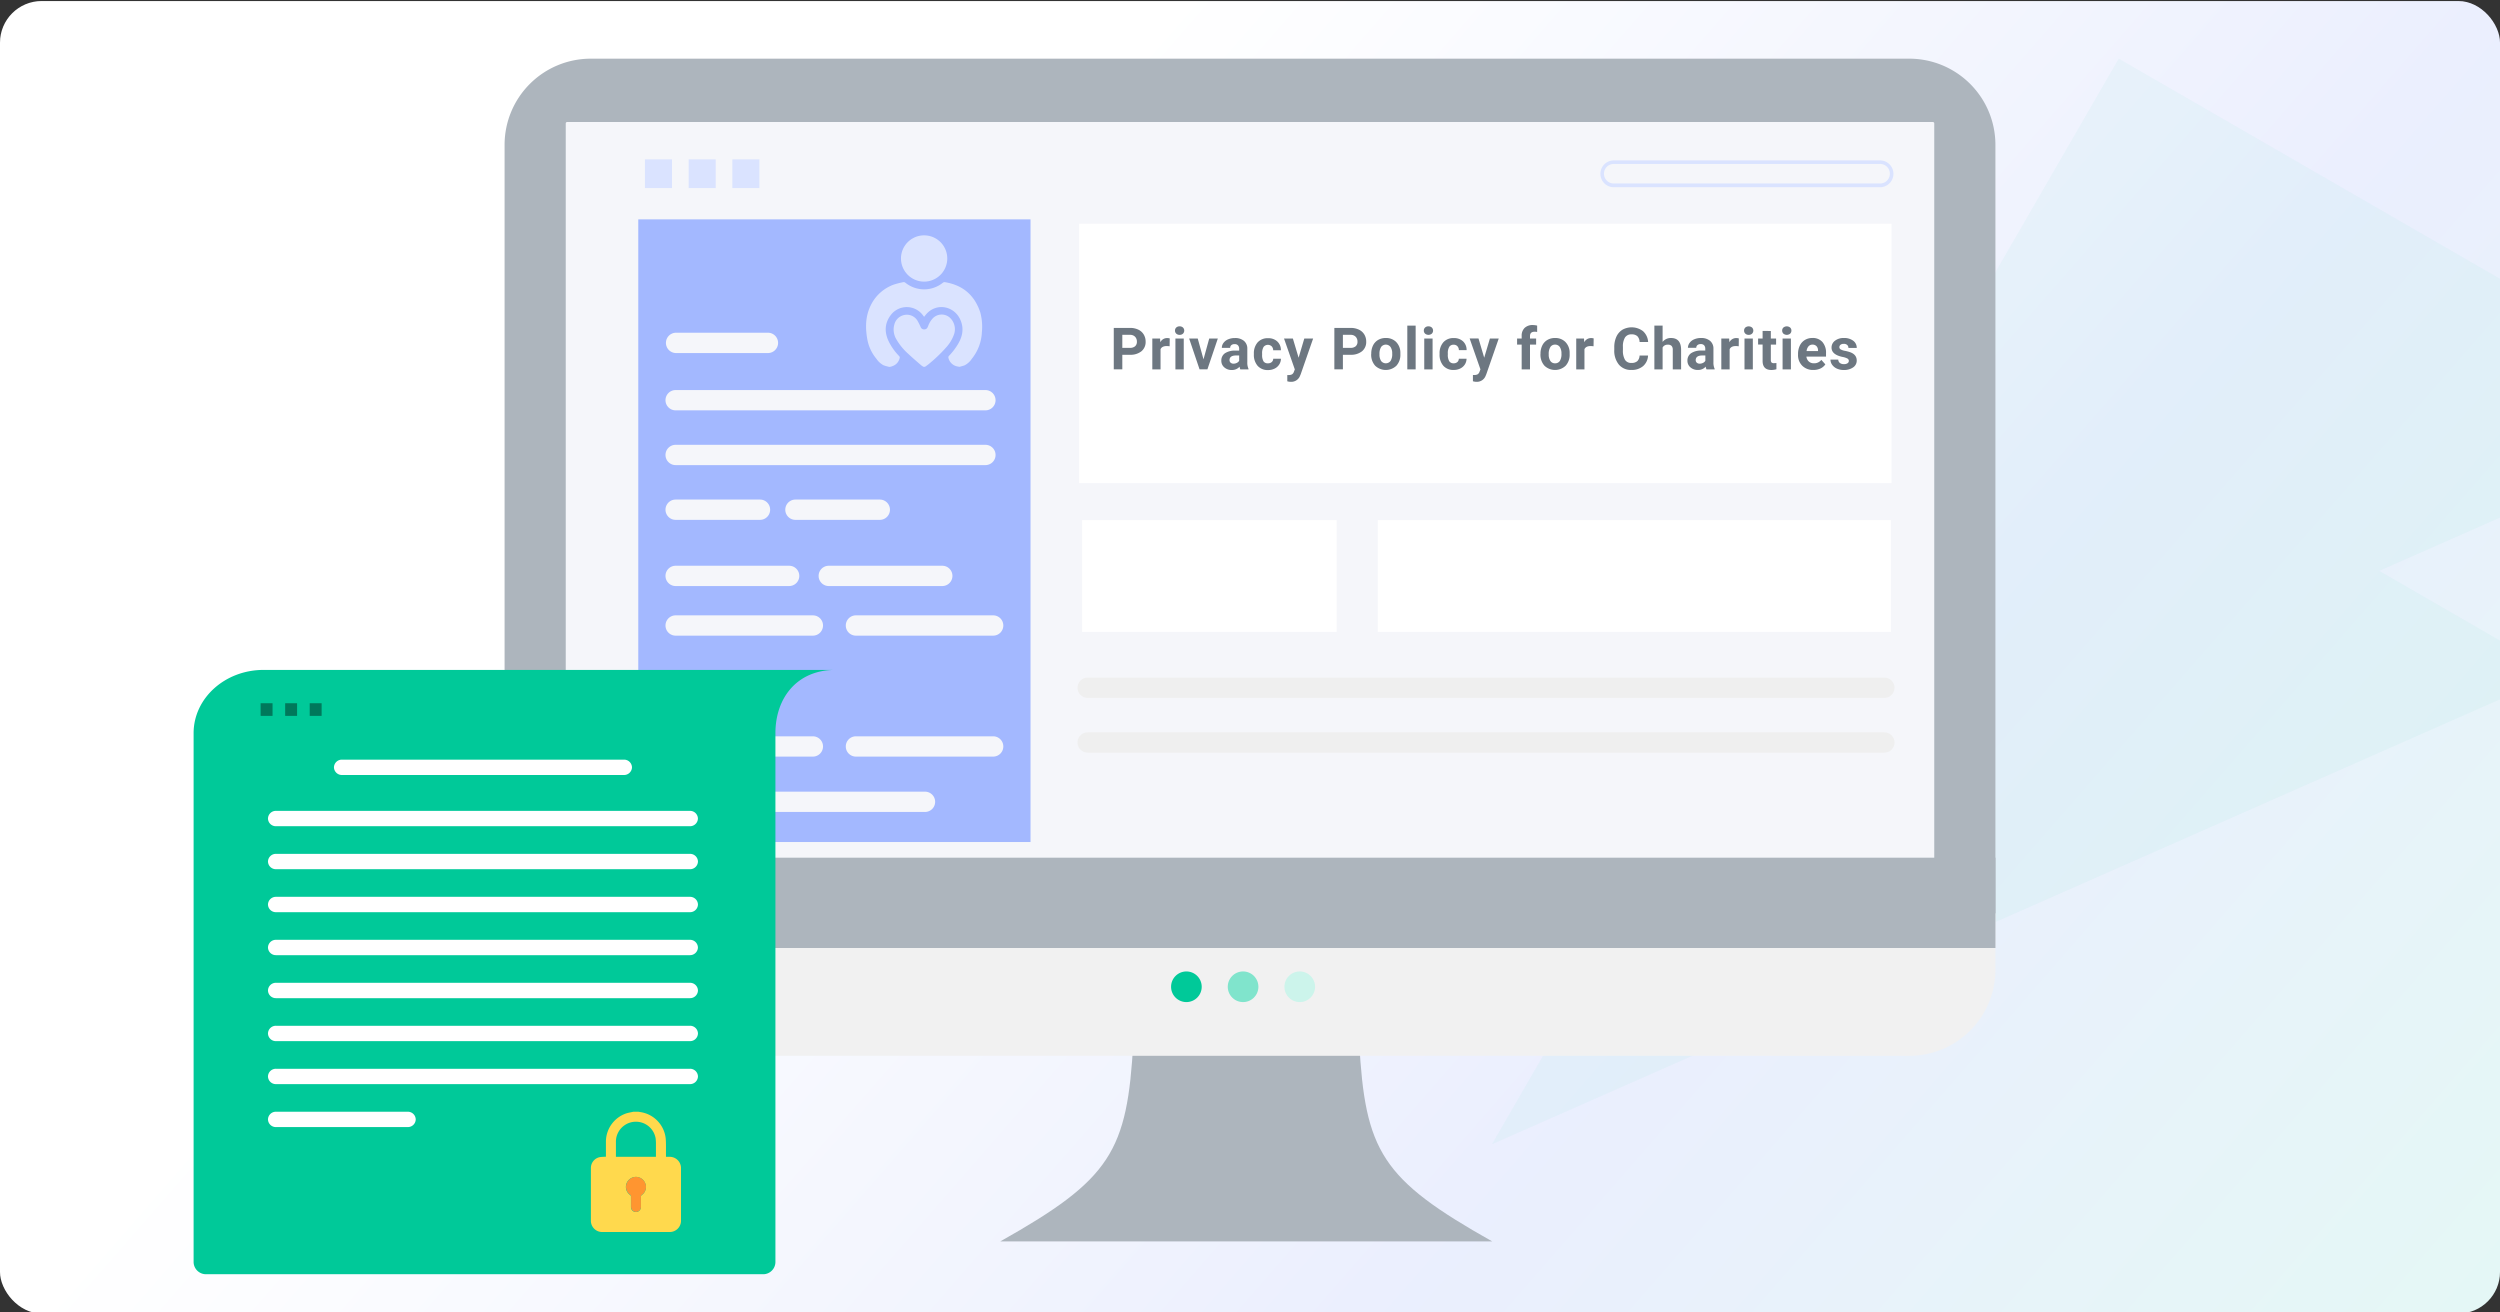 <svg xmlns="http://www.w3.org/2000/svg" xmlns:xlink="http://www.w3.org/1999/xlink" viewBox="0 0 1200 630"><rect x="0" y="0" width="1200" height="630" fill="#333333" stroke="none"/><defs><style>.cls-1,.cls-4{fill:none;}.cls-1{clip-rule:evenodd;}.cls-2{fill:#fff;}.cls-3{opacity:0.11;fill:url(#linear-gradient);}.cls-3,.cls-5{isolation:isolate;}.cls-11,.cls-19,.cls-5{fill:#00c999;}.cls-5{opacity:0.04;}.cls-10,.cls-6{fill:#adb5bd;}.cls-11,.cls-12,.cls-13,.cls-15,.cls-17,.cls-6,.cls-9{fill-rule:evenodd;}.cls-7{clip-path:url(#clip-path);}.cls-15,.cls-8{fill:#f5f6fa;}.cls-9{fill:#f1f1f1;}.cls-12{fill:#80e4cc;}.cls-13{fill:#ccf4eb;}.cls-14{fill:#a3b8ff;}.cls-16{fill:#dae3ff;}.cls-17{fill:#efefef;}.cls-18{fill:#6d7781;}.cls-20{fill:#ffd94d;}.cls-21{fill:#ff9530;}.cls-22{fill:#00785b;}</style><linearGradient id="linear-gradient" x1="372.38" y1="116.86" x2="1150.51" y2="795.91" gradientUnits="userSpaceOnUse"><stop offset="0.06" stop-color="#fff"/><stop offset="0.16" stop-color="#dce3fd"/><stop offset="0.39" stop-color="#849cf7"/><stop offset="0.54" stop-color="#4469f3"/><stop offset="1" stop-color="#00c999"/></linearGradient><clipPath id="clip-path"><path class="cls-1" d="M272.18,58.57H927.82a.63.63,0,0,1,.62.63V475.77a.62.62,0,0,1-.62.62H272.18a.62.62,0,0,1-.62-.62V59.2a.63.63,0,0,1,.62-.63"/></clipPath></defs><g id="Background"><rect id="Rectangle_201" data-name="Rectangle 201" class="cls-2" y="0.5" width="1200" height="630" rx="20"/><rect id="Rectangle_180" data-name="Rectangle 180" class="cls-3" y="0.5" width="1200" height="630" rx="20"/><rect class="cls-4" y="0.5" width="1200" height="630" rx="20"/><polygon class="cls-4" points="1200 307.49 1200 248.43 1142.02 274.01 1200 307.49"/><polygon class="cls-5" points="1142.02 274.01 1200 248.43 1200 133.82 1016.99 28.16 716.16 549.22 1200 335.68 1200 307.49 1142.02 274.01"/></g><g id="Layer_4" data-name="Layer 4"><path class="cls-6" d="M283.46,28.16H916.54A41.38,41.38,0,0,1,957.8,69.42v369H242.2v-369a41.38,41.38,0,0,1,41.26-41.26"/><g class="cls-7"><rect class="cls-8" x="271.56" y="58.57" width="656.89" height="417.82"/></g><path class="cls-6" d="M544,500.1c-2.91,52.55-10.6,65.84-63.88,95.78H716.28c-53.29-29.94-61-43.23-63.88-95.78l-54.23-4.27Z"/><path class="cls-9" d="M957.8,438.42v27.12a41.37,41.37,0,0,1-41.26,41.26H283.46a41.37,41.37,0,0,1-41.26-41.26V438.42Z"/><rect class="cls-10" x="242.2" y="411.69" width="715.61" height="43.35"/><path class="cls-11" d="M569.47,466.3a7.35,7.35,0,1,1-7.35,7.35,7.35,7.35,0,0,1,7.35-7.35"/><path class="cls-12" d="M596.67,466.3a7.35,7.35,0,1,1-7.34,7.35,7.35,7.35,0,0,1,7.34-7.35"/><path class="cls-13" d="M623.88,466.3a7.35,7.35,0,1,1-7.35,7.35,7.35,7.35,0,0,1,7.35-7.35"/><rect class="cls-14" x="306.37" y="105.3" width="188.28" height="298.87"/><path class="cls-15" d="M324.31,159.71h44.51a4.88,4.88,0,0,1,0,9.75H324.31a4.88,4.88,0,0,1,0-9.75"/><path class="cls-15" d="M324.31,380H444a4.87,4.87,0,1,1,0,9.74H324.31a4.87,4.87,0,1,1,0-9.74"/><path class="cls-15" d="M324.31,187.23H473a4.87,4.87,0,0,1,0,9.74H324.31a4.87,4.87,0,0,1,0-9.74"/><path class="cls-15" d="M324.31,213.51H473a4.87,4.87,0,0,1,0,9.74H324.31a4.87,4.87,0,0,1,0-9.74"/><path class="cls-15" d="M324.31,239.79H364.8a4.87,4.87,0,0,1,0,9.74H324.31a4.87,4.87,0,0,1,0-9.74"/><path class="cls-15" d="M381.81,239.79h40.5a4.87,4.87,0,0,1,0,9.74h-40.5a4.87,4.87,0,0,1,0-9.74"/><path class="cls-15" d="M324.31,271.56h54.48a4.87,4.87,0,0,1,0,9.74H324.31a4.87,4.87,0,0,1,0-9.74"/><path class="cls-15" d="M397.81,271.56H452.3a4.87,4.87,0,0,1,0,9.74H397.81a4.87,4.87,0,0,1,0-9.74"/><path class="cls-15" d="M324.31,295.37h65.87a4.87,4.87,0,1,1,0,9.74H324.31a4.87,4.87,0,1,1,0-9.74"/><path class="cls-15" d="M410.85,295.37h65.87a4.87,4.87,0,0,1,0,9.74H410.85a4.87,4.87,0,0,1,0-9.74"/><path class="cls-15" d="M324.31,322.3h44.51a4.87,4.87,0,0,1,0,9.74H324.31a4.87,4.87,0,0,1,0-9.74"/><path class="cls-15" d="M324.31,353.43h65.87a4.87,4.87,0,0,1,0,9.74H324.31a4.87,4.87,0,0,1,0-9.74"/><path class="cls-15" d="M410.85,353.43h65.87a4.87,4.87,0,0,1,0,9.74H410.85a4.87,4.87,0,0,1,0-9.74"/><path class="cls-16" d="M902.66,78.7H774.38a4.69,4.69,0,0,0,0,9.37H902.66a4.69,4.69,0,0,0,0-9.37M774.38,77H902.66a6.44,6.44,0,0,1,0,12.87H774.38a6.44,6.44,0,0,1,0-12.87Z"/><rect class="cls-16" x="330.56" y="76.5" width="12.98" height="13.78"/><rect class="cls-16" x="351.53" y="76.5" width="12.98" height="13.78"/><rect class="cls-16" x="309.58" y="76.5" width="12.98" height="13.78"/><rect class="cls-2" x="519.41" y="249.66" width="122.18" height="53.67"/><rect class="cls-2" x="661.35" y="249.66" width="246.3" height="53.67"/><path class="cls-17" d="M522.09,325.25h382.4a4.87,4.87,0,0,1,0,9.74H522.09a4.87,4.87,0,0,1,0-9.74"/><path class="cls-17" d="M522.09,351.53h382.4a4.87,4.87,0,0,1,0,9.74H522.09a4.87,4.87,0,0,1,0-9.74"/><path class="cls-16" d="M426.54,176.05a23.5,23.5,0,0,1-2.39-.7,9.21,9.21,0,0,1-3.41-3.06,20.3,20.3,0,0,1-4.4-9.26c-1-5.49-1-10.95,1.46-16.13a19.75,19.75,0,0,1,11.31-10.33,40.17,40.17,0,0,1,4.35-1.11,1.29,1.29,0,0,1,1.19.3,14.33,14.33,0,0,0,17.87,0,1.28,1.28,0,0,1,1.12-.31q12.83,2.15,16.89,14.5a26.19,26.19,0,0,1,.77,9.54,21.83,21.83,0,0,1-4.8,12.7,9.35,9.35,0,0,1-3.48,3.16,22,22,0,0,1-2.4.7h-.37a2.3,2.3,0,0,0-.35-.1,5.42,5.42,0,0,1-4.65-4.17,1,1,0,0,1,.29-1,30.81,30.81,0,0,0,4.39-5.78c2-3.42,2.75-7,1.33-10.81-2.69-7.28-11.61-9.17-16.63-3.41-.35.41-.69.84-1.07,1.29l-.59-.78a9.62,9.62,0,0,0-15.5.07c-2.94,4-2.93,8.23-.86,12.58a27.68,27.68,0,0,0,5,7,1,1,0,0,1,.28.73,5.41,5.41,0,0,1-1.92,3.21,6.38,6.38,0,0,1-3.1,1.24Z"/><path class="cls-16" d="M444,176.05h-.74a7.19,7.19,0,0,1-1-.63c-2.11-1.83-4.24-3.64-6.28-5.56a28,28,0,0,1-5.66-6.88,9.07,9.07,0,0,1-1-7.36,6.21,6.21,0,0,1,7.46-4.37,6,6,0,0,1,3.71,2.87,32.9,32.9,0,0,1,1.49,3,1.72,1.72,0,0,0,1.61,1,1.7,1.7,0,0,0,1.64-1,5.85,5.85,0,0,0,.3-.68,11,11,0,0,1,1.9-3.29,5.91,5.91,0,0,1,8.33-.82,7.54,7.54,0,0,1,2.23,8,18.26,18.26,0,0,1-3.82,6.41,70.28,70.28,0,0,1-8.71,8.28A16.42,16.42,0,0,1,444,176.05Z"/><path class="cls-16" d="M443.59,135.18a11.13,11.13,0,0,1-11.12-11.1,11.11,11.11,0,1,1,22.22,0A11.13,11.13,0,0,1,443.59,135.18Z"/><rect class="cls-2" x="517.97" y="107.4" width="389.95" height="124.49"/><path class="cls-18" d="M538.71,170.29v7h-4.1V157.4h7.76a9,9,0,0,1,4,.82,6,6,0,0,1,2.61,2.33,6.51,6.51,0,0,1,.92,3.44,5.71,5.71,0,0,1-2,4.61,8.35,8.35,0,0,1-5.55,1.69Zm0-3.32h3.66a3.59,3.59,0,0,0,2.48-.77,2.79,2.79,0,0,0,.86-2.19,3.29,3.29,0,0,0-.86-2.36,3.25,3.25,0,0,0-2.38-.93h-3.76Z"/><path class="cls-18" d="M561.42,166.22a9.66,9.66,0,0,0-1.42-.11c-1.5,0-2.48.5-2.94,1.51v9.68h-3.95V162.51h3.73l.11,1.76a3.66,3.66,0,0,1,3.29-2,4.4,4.4,0,0,1,1.23.17Z"/><path class="cls-18" d="M564,158.68a1.93,1.93,0,0,1,.6-1.46,2.22,2.22,0,0,1,1.62-.57,2.25,2.25,0,0,1,1.61.57,2.09,2.09,0,0,1,0,2.94,2.24,2.24,0,0,1-1.6.57,2.26,2.26,0,0,1-1.61-.57A1.93,1.93,0,0,1,564,158.68Zm4.2,18.62h-4V162.51h4Z"/><path class="cls-18" d="M577.68,172.48l2.75-10h4.13l-5,14.79h-3.78l-5-14.79h4.13Z"/><path class="cls-18" d="M595.36,177.3A4.58,4.58,0,0,1,595,176a4.79,4.79,0,0,1-3.73,1.6,5.23,5.23,0,0,1-3.6-1.26,4.06,4.06,0,0,1-1.43-3.17,4.18,4.18,0,0,1,1.74-3.61,8.61,8.61,0,0,1,5-1.27h1.82v-.85a2.45,2.45,0,0,0-.53-1.64,2.06,2.06,0,0,0-1.66-.62,2.33,2.33,0,0,0-1.56.48,1.63,1.63,0,0,0-.57,1.31h-4a3.93,3.93,0,0,1,.79-2.37,5.24,5.24,0,0,1,2.24-1.72,8.1,8.1,0,0,1,3.26-.62,6.49,6.49,0,0,1,4.34,1.37,4.8,4.8,0,0,1,1.6,3.86v6.42a7.1,7.1,0,0,0,.59,3.18v.23Zm-3.27-2.74a3.43,3.43,0,0,0,1.62-.39,2.57,2.57,0,0,0,1.09-1v-2.54h-1.48c-2,0-3,.68-3.15,2l0,.23a1.58,1.58,0,0,0,.52,1.22A2,2,0,0,0,592.09,174.56Z"/><path class="cls-18" d="M608.65,174.39a2.61,2.61,0,0,0,1.78-.6,2.09,2.09,0,0,0,.71-1.6h3.71A5.18,5.18,0,0,1,614,175a5.48,5.48,0,0,1-2.21,1.94,7,7,0,0,1-3.1.69,6.4,6.4,0,0,1-5-2,8,8,0,0,1-1.83-5.57v-.26a7.91,7.91,0,0,1,1.81-5.46,6.39,6.39,0,0,1,5-2,6.18,6.18,0,0,1,4.45,1.58,5.58,5.58,0,0,1,1.71,4.2h-3.71a2.73,2.73,0,0,0-.71-1.88,2.64,2.64,0,0,0-3.89.29,5.82,5.82,0,0,0-.7,3.26v.42a5.93,5.93,0,0,0,.69,3.28A2.41,2.41,0,0,0,608.65,174.39Z"/><path class="cls-18" d="M623.33,171.71l2.73-9.2h4.24l-5.95,17.09-.33.78a4.51,4.51,0,0,1-4.37,2.9,6.29,6.29,0,0,1-1.75-.26v-3l.6,0a3.28,3.28,0,0,0,1.67-.34,2.26,2.26,0,0,0,.87-1.14l.47-1.22-5.18-14.83h4.25Z"/><path class="cls-18" d="M644.59,170.29v7h-4.1V157.4h7.76a9,9,0,0,1,4,.82,6,6,0,0,1,2.62,2.33,6.5,6.5,0,0,1,.91,3.44,5.71,5.71,0,0,1-2,4.61,8.32,8.32,0,0,1-5.54,1.69Zm0-3.32h3.66a3.62,3.62,0,0,0,2.49-.77,2.78,2.78,0,0,0,.85-2.19,3.29,3.29,0,0,0-.86-2.36,3.25,3.25,0,0,0-2.38-.93h-3.76Z"/><path class="cls-18" d="M658.2,169.77a8.79,8.79,0,0,1,.84-3.92,6.25,6.25,0,0,1,2.44-2.67,7.14,7.14,0,0,1,3.7-.94,6.74,6.74,0,0,1,4.89,1.83,7.33,7.33,0,0,1,2.11,5l0,1a7.71,7.71,0,0,1-1.9,5.46,7.37,7.37,0,0,1-10.21,0,7.88,7.88,0,0,1-1.9-5.58Zm3.95.28a5.54,5.54,0,0,0,.79,3.23,2.85,2.85,0,0,0,4.51,0,6,6,0,0,0,.81-3.53,5.47,5.47,0,0,0-.81-3.2,2.81,2.81,0,0,0-4.51,0A6.16,6.16,0,0,0,662.15,170.05Z"/><path class="cls-18" d="M679.51,177.3h-4v-21h4Z"/><path class="cls-18" d="M683.44,158.68a1.93,1.93,0,0,1,.6-1.46,2.22,2.22,0,0,1,1.62-.57,2.25,2.25,0,0,1,1.61.57,2.09,2.09,0,0,1,0,2.94,2.54,2.54,0,0,1-3.21,0A1.93,1.93,0,0,1,683.44,158.68Zm4.2,18.62h-4V162.51h4Z"/><path class="cls-18" d="M697.74,174.39a2.59,2.59,0,0,0,1.78-.6,2.09,2.09,0,0,0,.71-1.6h3.71a5.1,5.1,0,0,1-.82,2.76,5.48,5.48,0,0,1-2.21,1.94,6.92,6.92,0,0,1-3.1.69,6.4,6.4,0,0,1-5-2A8,8,0,0,1,691,170v-.26a7.87,7.87,0,0,1,1.82-5.46,6.36,6.36,0,0,1,5-2,6.2,6.2,0,0,1,4.45,1.58,5.61,5.61,0,0,1,1.7,4.2h-3.71a2.73,2.73,0,0,0-.71-1.88,2.37,2.37,0,0,0-1.8-.72,2.39,2.39,0,0,0-2.09,1,5.82,5.82,0,0,0-.7,3.26v.42a5.83,5.83,0,0,0,.7,3.28A2.39,2.39,0,0,0,697.74,174.39Z"/><path class="cls-18" d="M712.42,171.71l2.73-9.2h4.24l-5.95,17.09-.33.78a4.51,4.51,0,0,1-4.37,2.9A6.29,6.29,0,0,1,707,183v-3l.6,0a3.35,3.35,0,0,0,1.68-.34,2.31,2.31,0,0,0,.86-1.14l.47-1.22-5.18-14.83h4.25Z"/><path class="cls-18" d="M730.4,177.3V165.41h-2.2v-2.9h2.2v-1.26a5.12,5.12,0,0,1,1.43-3.86,5.5,5.5,0,0,1,4-1.37,9.3,9.3,0,0,1,2,.27l0,3.06a5.2,5.2,0,0,0-1.21-.12c-1.48,0-2.22.7-2.22,2.09v1.19h2.94v2.9h-2.94V177.3Z"/><path class="cls-18" d="M739.44,169.77a8.66,8.66,0,0,1,.85-3.92,6.19,6.19,0,0,1,2.44-2.67,7.09,7.09,0,0,1,3.7-.94,6.73,6.73,0,0,1,4.88,1.83,7.34,7.34,0,0,1,2.12,5l0,1a7.71,7.71,0,0,1-1.9,5.46,7.36,7.36,0,0,1-10.2,0,7.89,7.89,0,0,1-1.91-5.58Zm3.95.28a5.54,5.54,0,0,0,.8,3.23,2.6,2.6,0,0,0,2.26,1.11,2.65,2.65,0,0,0,2.25-1.1,6.13,6.13,0,0,0,.8-3.53,5.54,5.54,0,0,0-.8-3.2,2.63,2.63,0,0,0-2.27-1.14,2.57,2.57,0,0,0-2.24,1.13A6.16,6.16,0,0,0,743.39,170.05Z"/><path class="cls-18" d="M764.9,166.22a9.66,9.66,0,0,0-1.42-.11c-1.5,0-2.48.5-2.94,1.51v9.68h-3.95V162.51h3.73l.11,1.76a3.67,3.67,0,0,1,3.3-2,4.51,4.51,0,0,1,1.23.17Z"/><path class="cls-18" d="M791.06,170.67a7.09,7.09,0,0,1-2.37,5.06,8.35,8.35,0,0,1-5.64,1.85,7.48,7.48,0,0,1-6-2.58,10.55,10.55,0,0,1-2.2-7.08v-1.21a12,12,0,0,1,1-5.06,7.64,7.64,0,0,1,2.89-3.36,9,9,0,0,1,9.92.68,7.56,7.56,0,0,1,2.44,5.18H787a4.11,4.11,0,0,0-1.08-2.79,4,4,0,0,0-2.81-.87A3.5,3.5,0,0,0,780,162a8.25,8.25,0,0,0-1,4.56V168a8.77,8.77,0,0,0,1,4.72,3.41,3.41,0,0,0,3.08,1.49,4.07,4.07,0,0,0,2.84-.87,3.93,3.93,0,0,0,1.07-2.69Z"/><path class="cls-18" d="M798.05,164.12a4.94,4.94,0,0,1,4-1.88q4.82,0,4.88,5.59v9.47h-4v-9.36a2.71,2.71,0,0,0-.55-1.88,2.32,2.32,0,0,0-1.82-.61,2.69,2.69,0,0,0-2.51,1.34V177.3H794.1v-21h3.95Z"/><path class="cls-18" d="M819.13,177.3a4.3,4.3,0,0,1-.39-1.32,4.8,4.8,0,0,1-3.73,1.6,5.26,5.26,0,0,1-3.61-1.26,4.06,4.06,0,0,1-1.43-3.17,4.19,4.19,0,0,1,1.75-3.61,8.59,8.59,0,0,1,5-1.27h1.81v-.85a2.44,2.44,0,0,0-.52-1.64,2.08,2.08,0,0,0-1.66-.62,2.36,2.36,0,0,0-1.57.48,1.63,1.63,0,0,0-.57,1.31h-4a3.94,3.94,0,0,1,.8-2.37,5.13,5.13,0,0,1,2.24-1.72,8.05,8.05,0,0,1,3.25-.62,6.49,6.49,0,0,1,4.34,1.37,4.81,4.81,0,0,1,1.61,3.86v6.42a7,7,0,0,0,.59,3.18v.23Zm-3.26-2.74a3.39,3.39,0,0,0,1.61-.39,2.52,2.52,0,0,0,1.09-1v-2.54H817.1c-2,0-3,.68-3.16,2v.23a1.61,1.61,0,0,0,.51,1.22A2,2,0,0,0,815.87,174.56Z"/><path class="cls-18" d="M834.59,166.22a9.79,9.79,0,0,0-1.43-.11c-1.49,0-2.47.5-2.93,1.51v9.68h-4V162.51H830l.11,1.76a3.66,3.66,0,0,1,3.29-2,4.4,4.4,0,0,1,1.23.17Z"/><path class="cls-18" d="M837.16,158.68a2,2,0,0,1,.59-1.46,2.59,2.59,0,0,1,3.24,0,2.09,2.09,0,0,1,0,2.94,2.26,2.26,0,0,1-1.61.57,2.24,2.24,0,0,1-1.6-.57A1.93,1.93,0,0,1,837.16,158.68Zm4.2,18.62h-4V162.51h4Z"/><path class="cls-18" d="M850,158.87v3.64h2.53v2.9H850v7.38a1.78,1.78,0,0,0,.31,1.18,1.63,1.63,0,0,0,1.21.35,6.67,6.67,0,0,0,1.16-.09v3a8,8,0,0,1-2.39.36c-2.77,0-4.19-1.4-4.24-4.2v-8h-2.16v-2.9h2.16v-3.64Z"/><path class="cls-18" d="M855.44,158.68a1.93,1.93,0,0,1,.6-1.46,2.57,2.57,0,0,1,3.23,0,1.93,1.93,0,0,1,.6,1.46,2,2,0,0,1-.6,1.48,2.56,2.56,0,0,1-3.22,0A2,2,0,0,1,855.44,158.68Zm4.2,18.62h-4V162.51h4Z"/><path class="cls-18" d="M870.4,177.58a7.24,7.24,0,0,1-5.29-2,7.07,7.07,0,0,1-2.05-5.32v-.38a9,9,0,0,1,.86-4,6.34,6.34,0,0,1,2.44-2.7,6.83,6.83,0,0,1,3.61-.95,6.14,6.14,0,0,1,4.77,1.91,7.76,7.76,0,0,1,1.75,5.43v1.61h-9.42a3.71,3.71,0,0,0,1.15,2.33,3.52,3.52,0,0,0,2.44.87,4.25,4.25,0,0,0,3.57-1.65l1.94,2.17a5.9,5.9,0,0,1-2.4,2A7.91,7.91,0,0,1,870.4,177.58ZM870,165.42a2.45,2.45,0,0,0-1.9.8,4.13,4.13,0,0,0-.94,2.28h5.49v-.32a2.88,2.88,0,0,0-.71-2A2.54,2.54,0,0,0,870,165.42Z"/><path class="cls-18" d="M887.44,173.22a1.28,1.28,0,0,0-.72-1.15,8.32,8.32,0,0,0-2.3-.74c-3.52-.74-5.28-2.23-5.28-4.49a4.06,4.06,0,0,1,1.64-3.28,6.58,6.58,0,0,1,4.27-1.32,7.09,7.09,0,0,1,4.5,1.32,4.19,4.19,0,0,1,1.69,3.45h-4a1.88,1.88,0,0,0-.55-1.4,2.29,2.29,0,0,0-1.7-.56,2.37,2.37,0,0,0-1.55.45,1.46,1.46,0,0,0-.55,1.15,1.21,1.21,0,0,0,.63,1.06,6.39,6.39,0,0,0,2.09.7,18.22,18.22,0,0,1,2.49.66c2.09.77,3.13,2.09,3.13,4a3.89,3.89,0,0,1-1.73,3.28,7.55,7.55,0,0,1-4.49,1.25,7.69,7.69,0,0,1-3.3-.67,5.53,5.53,0,0,1-2.26-1.81,4.22,4.22,0,0,1-.82-2.5h3.74a2.07,2.07,0,0,0,.78,1.61,3.06,3.06,0,0,0,1.94.56,2.85,2.85,0,0,0,1.72-.43A1.32,1.32,0,0,0,887.44,173.22Z"/></g><g id="Layer_5" data-name="Layer 5"><path class="cls-19" d="M99,611.63l267.2,0a5.89,5.89,0,0,0,6-5.76h0V351.92c0-16.76,10.21-30.36,28.75-30.36H126.5c-18.54,0-33.57,13.6-33.57,30.36V605.84h0A5.94,5.94,0,0,0,99,611.63Z"/><path class="cls-2" d="M331.14,396.59H132.51a3.78,3.78,0,0,1-3.88-3.69h0a3.78,3.78,0,0,1,3.88-3.69H331.14A3.79,3.79,0,0,1,335,392.9h0A3.79,3.79,0,0,1,331.14,396.59Z"/><path class="cls-2" d="M299.47,372H164.18a3.79,3.79,0,0,1-3.88-3.68h0a3.79,3.79,0,0,1,3.88-3.69H299.47a3.79,3.79,0,0,1,3.88,3.69h0A3.79,3.79,0,0,1,299.47,372Z"/><path class="cls-2" d="M331.14,417.22H132.51a3.78,3.78,0,0,1-3.88-3.69h0a3.78,3.78,0,0,1,3.88-3.68H331.14a3.79,3.79,0,0,1,3.88,3.68h0A3.79,3.79,0,0,1,331.14,417.22Z"/><path class="cls-2" d="M331.14,437.85H132.51a3.78,3.78,0,0,1-3.88-3.69h0a3.78,3.78,0,0,1,3.88-3.68H331.14a3.79,3.79,0,0,1,3.88,3.68h0A3.79,3.79,0,0,1,331.14,437.85Z"/><path class="cls-2" d="M331.14,458.48H132.51a3.78,3.78,0,0,1-3.88-3.68h0a3.78,3.78,0,0,1,3.88-3.69H331.14A3.79,3.79,0,0,1,335,454.8h0A3.79,3.79,0,0,1,331.14,458.48Z"/><path class="cls-2" d="M331.14,479.12H132.51a3.78,3.78,0,0,1-3.88-3.69h0a3.78,3.78,0,0,1,3.88-3.69H331.14a3.79,3.79,0,0,1,3.88,3.69h0A3.79,3.79,0,0,1,331.14,479.12Z"/><path class="cls-2" d="M331.14,499.75H132.51a3.78,3.78,0,0,1-3.88-3.69h0a3.78,3.78,0,0,1,3.88-3.69H331.14a3.79,3.79,0,0,1,3.88,3.69h0A3.79,3.79,0,0,1,331.14,499.75Z"/><path class="cls-2" d="M331.14,520.38H132.51a3.78,3.78,0,0,1-3.88-3.69h0a3.78,3.78,0,0,1,3.88-3.68H331.14a3.79,3.79,0,0,1,3.88,3.68h0A3.79,3.79,0,0,1,331.14,520.38Z"/><path class="cls-2" d="M195.67,541H132.51a3.78,3.78,0,0,1-3.88-3.68h0a3.78,3.78,0,0,1,3.88-3.69h63.16a3.78,3.78,0,0,1,3.88,3.69h0A3.78,3.78,0,0,1,195.67,541Z"/><path class="cls-20" d="M304,533.64h2.48l1.27.22a14.32,14.32,0,0,1,11.79,12.6c.21,2.63.1,5.29.13,7.94v.88h1.5a5.42,5.42,0,0,1,5.71,5.69q0,12.35,0,24.69a5.41,5.41,0,0,1-5.69,5.7H289.15a5.38,5.38,0,0,1-5.52-5.31q0-12.74,0-25.48a5.3,5.3,0,0,1,4.47-5.18,24.22,24.22,0,0,1,2.74-.15v-.61c0-2.28,0-4.55,0-6.82a14.38,14.38,0,0,1,9.79-13.39C301.74,534.07,302.9,533.9,304,533.64Zm10.85,21.63c0-1.91,0-3.76,0-5.62a23.43,23.43,0,0,0-.15-3.25,9.6,9.6,0,0,0-19.06,1.79c0,2.18,0,4.36,0,6.54,0,.18,0,.35,0,.54Zm-9.62,9.63a4.86,4.86,0,0,0-4.56,3.32,4.69,4.69,0,0,0,1.7,5.31,1,1,0,0,1,.48,1c0,1.54,0,3.08,0,4.62a3.28,3.28,0,0,0,.09.89,2.39,2.39,0,0,0,2.53,1.72,2.34,2.34,0,0,0,2.15-2.29c0-1.63,0-3.27,0-4.9a1.1,1.1,0,0,1,.5-1,4.7,4.7,0,0,0,1.68-5.32A4.82,4.82,0,0,0,305.26,564.9Z"/><path class="cls-21" d="M305.26,564.9a4.82,4.82,0,0,1,4.57,3.3,4.7,4.7,0,0,1-1.68,5.32,1.1,1.1,0,0,0-.5,1c0,1.63,0,3.27,0,4.9a2.34,2.34,0,0,1-2.15,2.29A2.39,2.39,0,0,1,303,580a3.28,3.28,0,0,1-.09-.89c0-1.54,0-3.08,0-4.62a1,1,0,0,0-.48-1,4.69,4.69,0,0,1-1.7-5.31A4.86,4.86,0,0,1,305.26,564.9Z"/><rect class="cls-22" x="125.1" y="337.55" width="5.72" height="6.07"/><rect class="cls-22" x="136.88" y="337.55" width="5.72" height="6.07"/><rect class="cls-22" x="148.66" y="337.55" width="5.72" height="6.07"/></g></svg>